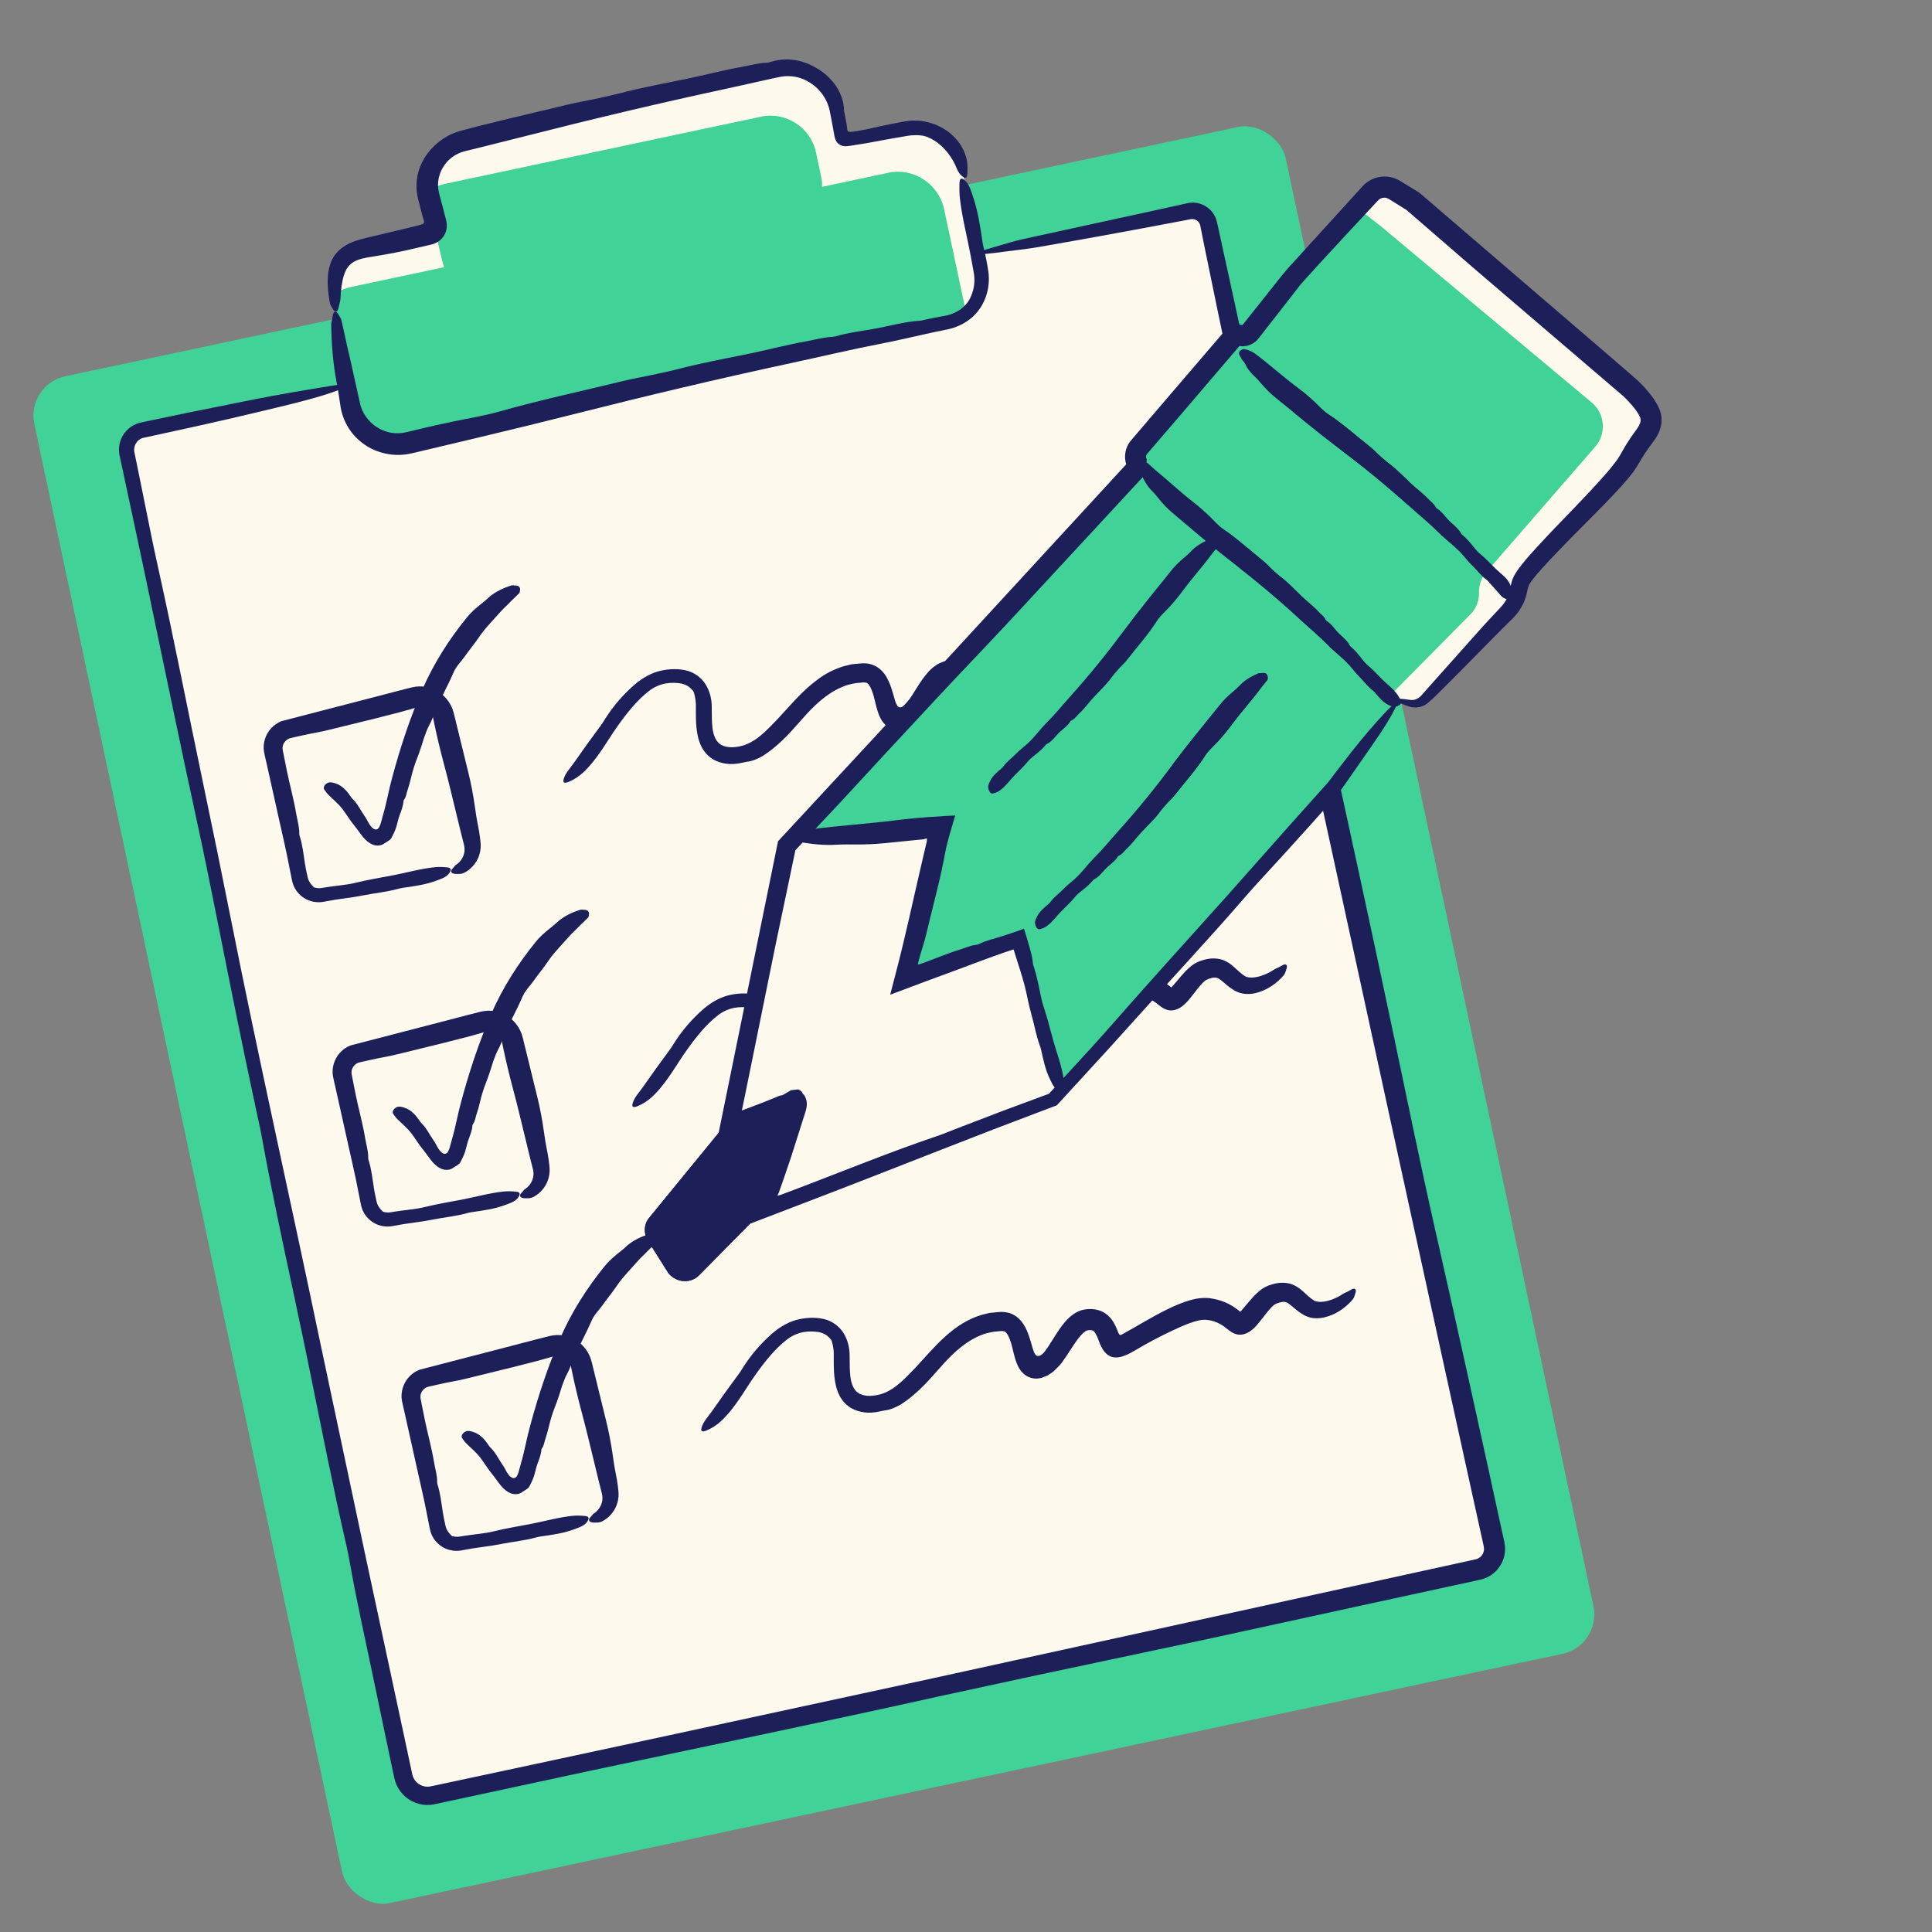 <?xml version="1.0" encoding="UTF-8"?><svg id="a" xmlns="http://www.w3.org/2000/svg" viewBox="0 0 300 300"><rect x="0" y="0" width="300" height="300" fill="#808080" stroke="none"/><rect x="27.057" y="36.428" width="198.646" height="242.376" rx="6.245" ry="6.245" transform="translate(-30.009 29.72) rotate(-12)" fill="#41d298"/><rect x="18.091" y="69.03" width="215.885" height="172.155" rx="3.057" ry="3.057" transform="translate(251.548 -.42) rotate(78)" fill="#fef9ed"/><path d="M140.62,20.124l-10.295,2.188c-.005-.447-.029-.98-.12-1.409l-.839-3.946c-.821-3.861-4.67-6.36-8.53-5.54l-49.073,10.431c-3.861.821-6.36,4.67-5.54,8.53l.839,3.946c.109.515.286.925.463,1.336l-10.295,2.188c-3.861.821-6.36,4.67-5.54,8.53l3.483,16.386c.821,3.861,4.67,6.36,8.53,5.54l83.475-17.743c3.861-.821,6.36-4.67,5.54-8.53l-3.483-16.386c-.906-3.842-4.755-6.342-8.616-5.521Z" fill="#41d298"/><path d="M54.565,44.55l14.38-3.057c-.177-.411-1.367-5.653-1.391-5.838l-10.324,2.194c-3.716.79-6.162,4.385-5.609,8.096.839-.666,1.832-1.16,2.944-1.396Z" fill="#fef9ed"/><path d="M140.62,20.124l-10.295,2.188c-.005-.447-.029-.98-.12-1.409l-.839-3.946c-.821-3.861-4.67-6.36-8.53-5.54l-49.073,10.431c-3.716.79-6.162,4.385-5.609,8.096.839-.666,1.832-1.16,2.944-1.396l49.073-10.431c3.861-.821,7.71,1.679,8.53,5.54l.839,3.946c.091.429.115.962.12,1.409l10.295-2.188c3.861-.821,7.71,1.679,8.616,5.521l3.483,16.386c.031.145.048.289.069.434,2.076-1.648,3.18-4.385,2.596-7.134l-3.483-16.386c-.906-3.842-4.755-6.342-8.616-5.521Z" fill="#fef9ed"/><path d="M156.283,39.041c1.69-.228,3.174-.364,5.123-.704,6.935-1.212,13.905-2.474,20.921-3.81l2.609-.497c.381-.056.763.057,1.044.305.138.124.245.274.316.438.038.081.06.169.08.258l.127.631.527,2.647c.727,3.529,1.457,7.075,2.192,10.641,1.39,6.562,2.716,13.137,4.028,19.643,2.262,11.218,4.617,22.479,7.032,33.563l15.815,72.67,7.934,36.326,3.984,18.157,1.998,9.076.25,1.134.125.567c.03.163.045.223.05.34.025.411-.117.835-.391,1.156-.136.16-.302.294-.487.391-.214.106-.304.136-.76.232l-2.269.501c-27.237,5.967-54.5,11.941-81.78,17.917-13.648,2.951-27.301,5.903-40.956,8.855l-20.492,4.399-10.249,2.192-5.126,1.094c-.405.082-.903.203-1.233.252-.344.045-.696.018-1.026-.089-.662-.207-1.228-.708-1.503-1.344-.053-.135-.103-.271-.135-.413l-.114-.521-.228-1.07-.457-2.141-.916-4.281-1.835-8.562-3.676-17.124c-2.422-11.423-4.845-22.847-7.268-34.274-4.495-21.557-9.348-43.048-13.643-64.67-1.414-7.118-2.894-14.339-4.402-21.526-2.306-10.988-4.439-21.978-6.874-32.967-.374-1.688-.748-3.395-1.089-5.084l-1.753-8.683-.887-4.339c-.25-.995.312-1.978,1.199-2.301l8.476-1.853c2.879-.638,5.752-1.296,8.617-1.98,4.927-1.177,10.148-2.348,13.647-3.718,2.24-.877,1.952-1.096-1.426-.554-3.797.609-7.759,1.283-11.721,2.052-3.48.699-6.967,1.399-10.458,2.101l-5.232,1.092-1.308.276-.654.138c-.093.018-.236.052-.396.096-.152.036-.299.092-.446.149-1.18.455-2.112,1.463-2.5,2.657-.198.596-.264,1.24-.183,1.862.049.346.1.554.144.765l.14.654.561,2.616,1.122,5.233c.741,3.49,1.482,6.978,2.221,10.463,2.61,12.455,5.167,24.959,7.885,37.447,1.123,5.16,2.216,10.558,3.258,15.813,1.92,9.689,3.861,19.364,5.951,29.073.272,1.264.581,2.574.8,3.788,2.159,11.973,4.95,24.053,7.4,36.072,1.885,9.247,3.708,18.614,5.84,27.897.188.82.359,1.71.504,2.528,1.143,6.485,2.663,13.091,3.998,19.592.749,3.579,1.499,7.162,2.249,10.747l.573,2.687.072.336c.024.115.089.361.138.533.121.376.279.741.48,1.083.402.684.957,1.272,1.61,1.712.651.444,1.409.727,2.193.84.391.061.791.065,1.183.034.198-.01.39-.051.584-.082l.368-.077,2.688-.58c7.171-1.541,14.349-3.084,21.529-4.627,17.936-3.792,35.938-7.502,53.845-11.486,5.039-1.089,10.104-2.184,15.147-3.274,9.006-1.909,18.027-3.822,27.052-5.736,7.872-1.716,15.748-3.433,23.624-5.15l11.818-2.565,5.909-1.283.369-.08c.116-.024.369-.092.545-.143.383-.132.758-.295,1.1-.516.691-.429,1.264-1.033,1.66-1.737.404-.699.62-1.506.637-2.316.014-.395-.043-.832-.116-1.176l-.161-.738c-3.429-15.752-6.886-31.49-10.447-47.173-2.502-11.02-4.763-22.215-7.115-33.34-3.18-15.043-6.445-30.098-9.758-45.09-3.227-14.784-6.456-29.581-9.685-44.376l-4.821-22.196-2.423-11.092c-.117-.472-.157-.879-.377-1.494-.215-.558-.557-1.069-1.003-1.466-.877-.81-2.146-1.165-3.313-.93l-5.56,1.222c-6.135,1.337-12.269,2.674-18.401,4.01-1.252.274-2.719.584-3.675.88-1.849.572-4.887,1.306-4.928,1.681-.034.316,2.472-.034,4.366-.289Z" fill="#1c1f58"/><path d="M70.951,135.711c.337-.003.679.015,1.05-.151,1.301-.6,2.384-1.951,2.595-3.586.063-.404.06-.82.016-1.232l-.103-.876c-.074-.553-.168-1.105-.282-1.656-.21-1.014-.358-2.042-.503-3.059-.251-1.754-.583-3.5-1.003-5.202l-1.369-5.581-.684-2.791-.171-.698c-.064-.255-.178-.677-.319-.989-.284-.671-.705-1.283-1.223-1.784-1.033-1.007-2.467-1.567-3.892-1.52-.355.014-.706.06-1.048.136l-.708.177-1.393.353-5.562,1.449-12.651,3.282c-1.243.492-2.202,1.571-2.573,2.823-.193.624-.234,1.291-.132,1.929.115.63.242,1.08.361,1.63l1.408,6.321c.76,3.525,1.629,7.028,2.291,10.576l.249,1.251c.069.386.217.943.451,1.358.463.88,1.249,1.571,2.163,1.932.458.179.946.278,1.436.293.481.023,1.01-.077,1.397-.158.836-.161,1.676-.301,2.524-.405,1.116-.138,2.241-.322,3.355-.539,1.702-.332,3.435-.497,5.115-.954.258-.07.52-.137.784-.175,1.81-.257,3.626-.493,5.344-1.159.739-.287,1.535-.517,1.967-1.235.277-.46.184-.72-.368-.779-.621-.066-1.261-.098-1.886-.038-2.197.211-4.325.831-6.487,1.248-1.93.372-3.879.686-5.797,1.158-.792.195-1.635.32-2.46.419-.76.092-1.519.189-2.274.307l-.566.092c-.19.026-.236.032-.359.036-.21.014-.417-.013-.621-.056-.107-.016-.226-.034-.308-.108-.392-.378-.667-.742-.834-1.167-.049-.128-.058-.167-.111-.383l-.151-.697c-.099-.465-.192-.93-.266-1.399-.226-1.442-.371-2.918-.829-4.324-.04-.124-.052-.265-.05-.396.014-1.042-.315-2.043-.483-3.055-.371-2.231-.991-4.417-1.447-6.64l-.416-2.084-.206-1.043-.025-.129-.004-.053-.014-.105c.002-.069-.009-.138.002-.206.033-.545.38-1.07.897-1.34.035-.025.076-.037.116-.051.039-.015.065-.031.185-.057l.583-.136,1.168-.263c1.385-.325,2.799-.52,4.181-.874l7.258-1.78,3.62-.925,1.801-.498.897-.261c.224-.066.369-.114.568-.133.528-.067,1.101.149,1.488.542.196.194.349.426.455.675.11.258.146.458.247.959.477,2.326,1.034,4.641,1.648,6.934.605,2.261,1.153,4.536,1.7,6.811l.828,3.411.427,1.702c.077.307.141.53.166.749.037.227.029.459.009.691-.097.767-.53,1.499-1.173,1.971-.131.099-.296.186-.378.322-.153.271-.562.467-.514.821.038.297.506.382.891.372Z" fill="#1c1f58"/><path d="M79.978,90.913c-.191-.005-.399-.059-.574-.004-1.249.392-2.433.948-3.413,1.774-.421.413-.885.781-1.348,1.146-.787.639-1.566,1.306-2.186,2.097-2.764,3.409-5.122,7.128-6.857,11.095-1.935,4.47-3.443,9.04-4.685,13.659-.537,1.925-.859,3.902-1.417,5.795-.149.503-.252.933-.392,1.429-.073.215-.165.434-.28.633-.129.19-.362.317-.588.253-.445-.136-.755-.579-.99-.985l-.321-.587-.16-.271-.258-.385c-.537-.779-.947-1.686-1.659-2.397-.111-.108-.215-.221-.304-.349-.59-.865-1.293-1.811-2.476-2.182-.489-.146-1.056-.33-1.548.191-.299.322-.302.606-.13.835.199.256.361.522.559.711.678.688,1.544,1.365,2.244,2.284.621.819,1.153,1.737,1.865,2.593.436.533.853,1.176,1.324,1.741.434.52.922.922,1.441,1.141.498.221,1.175.245,1.701-.059.125-.082.254-.181.367-.243.272-.165.578-.336.824-.593.283-.562.6-1.112.802-1.789.106-.336.192-.686.28-1.036l.111-.407.094-.289c.267-.762.607-1.521.651-2.325.004-.071.039-.141.084-.201.359-.475.374-1.059.567-1.574.404-1.145.59-2.351.973-3.498.218-.724.515-1.418.77-2.126.252-.71.492-1.422.706-2.145.113-.41.285-.799.428-1.197.238-.721.685-1.346.943-2.058.908-2.498,2.263-4.764,3.33-7.237.377-.873,1.066-1.547,1.621-2.303.731-1.042,1.548-2.015,2.273-3.071.691-1.064,1.563-1.975,2.408-2.915.428-.465.839-.949,1.277-1.406.455-.439.906-.884,1.348-1.342l1.138-1.1c.077-.076.173-.156.181-.281.014-.242.16-.482-.053-.769-.18-.243-.455-.243-.67-.249Z" fill="#1c1f58"/><path d="M188.001,99.765c-.298.177-.618.256-.915.464-1.08.708-2.311,1.165-3.332,1.205-.503.019-.922-.072-1.153-.223-.066-.054-.322-.204-.528-.383-.215-.169-.431-.364-.7-.611-.244-.219-.519-.493-.928-.806-.386-.302-.994-.665-1.632-.818-.63-.158-1.331-.154-1.849-.065-.54.085-.981.222-1.409.374l-.074.026c-1.052.456-1.562,1.01-2.041,1.468-.466.474-.838.922-1.19,1.34-.349.416-.674.809-.961,1.115-.1.101-.06.063-.068.072v.003s.003.007.002.014l-.004.012c-.005.012-.016.018-.029.02h-.011s-.257-.206-.257-.206c-.193-.155-.41-.314-.636-.472-.926-.634-2.031-1.088-3.067-1.299l-.777-.136c-.328-.024-.66-.038-.988-.041-.588.043-1.174.11-1.651.249-1.02.235-1.864.595-2.72.949-1.671.734-3.188,1.583-4.68,2.431l-2.196,1.266-1.425.801c-.091.045-.211.097-.307.039-.091-.055-.142-.154-.192-.253l-.076-.162c-.079-.213-.167-.439-.275-.683-.203-.472-.48-1.006-.916-1.51-.417-.515-1.059-.941-1.712-1.171-.325-.119-.645-.151-.969-.21-.306-.021-.597-.007-.895-.002-.301.016-.655.11-.972.183-.305.105-.586.248-.87.384-.244.161-.483.329-.715.499l-.588.548c-1.158,1.252-1.868,2.557-2.629,3.733-.189.296-.376.576-.567.848l-.218.304-.166.207c-.23.266-.539.538-.925.574-.415-.01-.574-.451-.71-.786-.075-.21-.109-.303-.207-.65l-.305-1.058c-.219-.718-.477-1.465-.897-2.194-.413-.718-1.059-1.452-1.931-1.823-.863-.402-1.796-.366-2.521-.274-.385.046-.776.043-1.153.133l-1.127.282c-1.467.467-2.859,1.167-4.04,2.091-2.434,1.78-4.269,4.088-6.227,6.162-1.621,1.702-3.305,3.501-5.436,4.077-1.056.276-2.26.357-3.13-.084-.894-.413-1.307-1.476-1.457-2.573-.14-1.056-.111-2.155-.127-3.316.01-1.193-.271-2.473-.947-3.548-.666-1.086-1.808-1.896-3.046-2.183-1.252-.285-2.448-.235-3.678-.006-1.612.311-3.1,1.168-4.311,2.214-1.853,1.61-3.409,3.449-4.651,5.44-.191.307-.383.614-.596.901-1.468,1.967-2.858,3.914-4.174,5.803-.577.827-1.273,1.518-1.562,2.427-.192.593-.045.825.696.547.81-.332,1.593-.825,2.252-1.426,2.31-2.149,3.687-4.851,5.364-7.206,1.488-2.102,3.087-4.103,4.939-5.525.765-.587,1.672-.987,2.567-1.142.8-.15,1.712-.114,2.429.011.689.162,1.212.465,1.639.939.111.123.24.254.293.419.127.404.22.827.274,1.276.028.225.041.456.044.679v.863c-.001,1.255-.015,2.689.374,4.309.179.632.414,1.313.891,1.966.232.331.493.642.837.903.318.292.676.492,1.052.662,1.513.663,2.913.536,4.06.278.209-.033.458-.111.682-.138.935-.105,1.736-.496,2.499-.912l1.022-.706c.338-.238.608-.498.919-.738,2.601-2.171,4.283-4.681,6.369-6.574,1.281-1.181,2.636-2.139,4.043-2.709.698-.311,1.421-.468,2.152-.587l1.08-.103c.235-.011.372.017.488.049.238.037.598.495.897,1.304.134.352.248.753.356,1.188l.164.68.133.528c.052.215.12.434.186.652.262.877.66,1.664,1.227,2.178.538.532,1.358.841,2.139.799.636-.087,1.263-.258,1.847-.61.28-.212.584-.366.842-.624l.77-.772c.126-.135.231-.283.339-.419l.206-.271.37-.528c.244-.35.455-.686.671-1.016.425-.664.821-1.272,1.227-1.817.398-.55.819-.988,1.156-1.217.088-.082.161-.1.228-.134.071-.054.132-.062.186-.07.029-.008.053-.022.086-.035h.157c.099.002.229-.028.284.002.31.051.369.048.649.406.124.181.251.44.38.756l.29.749c.112.322.255.614.412.892.319.548.712.995,1.266,1.256.573.265,1.178.173,1.76.073l.99-.398c.308-.143.695-.36.844-.446,2.076-1.242,4.122-2.322,6.185-3.288,1.376-.645,2.794-1.263,4.088-1.539,1.068-.244,2.498.104,3.535.784.169.11.337.234.52.377l.385.304c.144.119.296.223.449.322.597.402,1.346.572,2.037.377.384-.123.734-.306,1.059-.55.303-.234.651-.562.853-.795.404-.453.746-.901,1.083-1.334.334-.432.657-.853.985-1.22.322-.365.67-.684.917-.8.621-.266,1.175-.414,1.572-.277.397.095.933.613,1.57,1.145.32.261.667.524,1.046.745.357.232.873.435,1.328.535.948.18,1.864.035,2.678-.243,1.381-.457,2.546-1.29,3.498-2.296.186-.213.422-.449.483-.683.146-.429.435-1.039.15-1.245-.252-.18-.664.143-1.008.328Z" fill="#1c1f58"/><path d="M81.655,186.07c.337-.003.679.015,1.05-.151,1.301-.6,2.384-1.951,2.595-3.586.063-.404.06-.82.016-1.232l-.103-.876c-.075-.553-.168-1.105-.282-1.656-.21-1.014-.358-2.042-.503-3.059-.25-1.754-.583-3.5-1.003-5.202l-1.369-5.581-.684-2.791-.171-.698c-.064-.255-.178-.677-.319-.989-.284-.671-.705-1.283-1.223-1.784-1.033-1.007-2.467-1.567-3.892-1.52-.355.014-.706.06-1.048.136l-.708.177-1.393.353-5.562,1.449-12.651,3.282c-1.243.492-2.202,1.571-2.573,2.823-.193.624-.234,1.291-.132,1.929.115.63.242,1.08.361,1.63l1.408,6.321c.76,3.525,1.629,7.028,2.291,10.576l.249,1.251c.069.386.217.943.451,1.358.463.88,1.249,1.571,2.163,1.932.458.179.946.278,1.436.293.481.023,1.01-.077,1.397-.158.836-.161,1.676-.301,2.524-.405,1.116-.138,2.241-.322,3.355-.539,1.702-.332,3.435-.497,5.115-.954.258-.07.52-.137.784-.175,1.81-.257,3.626-.493,5.344-1.159.739-.287,1.535-.517,1.967-1.235.277-.46.184-.72-.368-.779-.621-.066-1.261-.098-1.886-.038-2.197.211-4.325.831-6.487,1.248-1.93.372-3.879.686-5.797,1.158-.792.195-1.635.32-2.46.419-.76.092-1.519.189-2.274.307l-.566.092c-.19.026-.236.032-.359.036-.21.014-.417-.013-.621-.056-.107-.016-.226-.034-.308-.108-.392-.378-.667-.742-.834-1.167-.049-.128-.058-.167-.111-.383l-.151-.697c-.099-.465-.192-.93-.266-1.399-.226-1.442-.371-2.918-.829-4.324-.04-.124-.052-.265-.051-.396.014-1.042-.315-2.043-.483-3.055-.371-2.231-.991-4.417-1.447-6.64l-.416-2.084-.206-1.043-.025-.129-.004-.053-.014-.105c.002-.069-.009-.138.002-.206.033-.545.38-1.07.897-1.34.035-.025.076-.037.116-.051.039-.015.065-.031.185-.057l.583-.136,1.168-.263c1.385-.325,2.799-.52,4.181-.874l7.258-1.78,3.62-.925,1.801-.498.897-.261c.224-.066.369-.114.568-.133.528-.067,1.101.149,1.488.542.196.194.349.426.455.675.11.258.146.458.247.959.477,2.326,1.034,4.641,1.648,6.934.605,2.261,1.153,4.536,1.7,6.811l.828,3.411.427,1.702c.077.307.141.53.166.749.037.227.029.459.009.691-.097.767-.53,1.499-1.173,1.971-.131.099-.296.186-.378.322-.153.271-.562.467-.514.821.038.297.506.382.891.372Z" fill="#1c1f58"/><path d="M90.682,141.272c-.191-.005-.399-.059-.574-.004-1.249.392-2.433.948-3.413,1.774-.421.413-.885.781-1.348,1.146-.787.639-1.566,1.306-2.186,2.097-2.764,3.409-5.122,7.128-6.857,11.095-1.935,4.47-3.443,9.04-4.685,13.659-.537,1.925-.859,3.902-1.417,5.795-.149.503-.252.933-.392,1.429-.073.215-.165.434-.28.633-.129.19-.362.317-.588.253-.445-.136-.755-.579-.99-.985l-.321-.587-.16-.271-.258-.385c-.537-.779-.947-1.686-1.659-2.397-.111-.108-.215-.221-.304-.349-.59-.865-1.293-1.811-2.476-2.182-.489-.146-1.056-.33-1.548.191-.299.322-.302.606-.13.835.199.256.361.522.559.711.678.688,1.544,1.365,2.244,2.284.621.819,1.153,1.737,1.865,2.593.436.533.853,1.176,1.324,1.741.434.52.922.922,1.441,1.141.498.221,1.175.245,1.701-.059.125-.082.254-.181.367-.243.272-.165.578-.336.824-.593.283-.562.6-1.112.802-1.789.106-.336.192-.686.28-1.036l.111-.407.094-.289c.267-.762.608-1.521.651-2.325.004-.071.039-.141.084-.201.359-.475.374-1.059.567-1.574.404-1.145.59-2.351.973-3.498.218-.724.515-1.418.77-2.126.252-.71.492-1.422.706-2.145.113-.41.285-.799.428-1.197.238-.721.685-1.346.943-2.058.908-2.498,2.263-4.764,3.33-7.237.377-.873,1.066-1.547,1.621-2.303.731-1.042,1.548-2.015,2.273-3.071.691-1.064,1.563-1.975,2.408-2.915.428-.465.839-.949,1.277-1.406.455-.439.905-.884,1.348-1.342l1.138-1.1c.077-.076.173-.156.181-.281.014-.242.16-.482-.053-.769-.18-.243-.455-.243-.67-.249Z" fill="#1c1f58"/><path d="M198.705,150.123c-.298.177-.618.256-.915.464-1.08.708-2.311,1.165-3.332,1.205-.503.019-.922-.072-1.153-.223-.066-.054-.322-.204-.528-.383-.215-.169-.431-.364-.7-.611-.244-.219-.519-.493-.928-.806-.386-.302-.994-.665-1.632-.818-.63-.158-1.331-.154-1.849-.065-.54.085-.981.222-1.409.374-1.115.448-1.679,1.077-2.178,1.559-.49.507-.886.988-1.259,1.433l-.53.627-.244.274-.113.117c-.018.015-.009.012-.009.012,0,0,.006.012-.001.028-.005.012-.016.018-.029.02h-.011s-.258-.206-.258-.206c-.193-.155-.41-.314-.636-.472-.926-.634-2.031-1.088-3.067-1.299l-.777-.136c-.328-.024-.66-.038-.988-.041-.588.043-1.174.11-1.651.249-1.02.235-1.864.595-2.72.949-1.671.734-3.188,1.583-4.68,2.431l-2.196,1.266-1.425.801c-.091.045-.211.097-.307.039-.091-.055-.142-.154-.192-.253l-.076-.162c-.079-.213-.167-.439-.275-.683-.203-.472-.48-1.006-.916-1.51-.417-.515-1.059-.941-1.712-1.171-.325-.119-.645-.151-.969-.21-.306-.021-.597-.007-.895-.002-.301.016-.655.11-.972.183-.305.105-.586.248-.87.384-.244.161-.483.329-.715.499l-.588.548c-1.158,1.252-1.868,2.557-2.629,3.733-.188.296-.376.576-.567.848l-.218.304-.166.207c-.23.266-.539.538-.925.574-.415-.01-.574-.451-.71-.786-.075-.21-.109-.303-.207-.65l-.305-1.058c-.219-.718-.477-1.465-.897-2.194-.413-.718-1.059-1.452-1.931-1.823-.863-.402-1.796-.366-2.521-.274-.385.046-.776.043-1.153.133l-1.127.282c-1.467.467-2.859,1.167-4.04,2.091-2.434,1.78-4.269,4.088-6.227,6.162-1.621,1.702-3.305,3.501-5.436,4.077-1.056.276-2.26.357-3.13-.084-.894-.413-1.307-1.476-1.457-2.573-.14-1.056-.111-2.155-.127-3.316.01-1.193-.271-2.473-.947-3.548-.666-1.086-1.808-1.896-3.046-2.183-1.252-.285-2.447-.235-3.678-.006-1.612.311-3.1,1.168-4.311,2.214-1.853,1.61-3.409,3.449-4.651,5.44-.191.307-.383.614-.596.902-1.468,1.967-2.858,3.914-4.174,5.803-.577.827-1.273,1.518-1.562,2.427-.192.593-.045.825.696.547.81-.332,1.593-.825,2.252-1.426,2.31-2.149,3.687-4.851,5.364-7.206,1.488-2.102,3.087-4.103,4.939-5.525.765-.587,1.672-.987,2.567-1.142.8-.15,1.712-.114,2.429.011.689.162,1.212.465,1.639.939.111.122.24.254.293.419.127.404.22.827.274,1.276.028.225.041.456.044.679v.863c-.001,1.255-.015,2.689.374,4.309.179.632.414,1.313.891,1.966.232.331.493.642.837.903.318.292.676.492,1.052.662,1.513.663,2.913.536,4.06.278.209-.033.458-.111.682-.138.935-.105,1.736-.496,2.499-.912l1.022-.706c.338-.238.608-.498.919-.738,2.601-2.171,4.283-4.681,6.369-6.574,1.281-1.181,2.636-2.139,4.043-2.709.698-.311,1.421-.468,2.152-.587l1.08-.103c.235-.011.372.017.488.049.238.037.598.495.897,1.304.134.352.248.753.356,1.188l.164.68.133.528c.052.215.12.434.186.652.262.877.66,1.664,1.227,2.178.538.532,1.358.841,2.139.799.636-.087,1.263-.258,1.847-.61.28-.212.584-.366.842-.624l.77-.772c.126-.135.231-.283.339-.419l.206-.271.37-.528c.244-.35.455-.686.671-1.016.425-.664.821-1.272,1.227-1.817.398-.55.819-.988,1.156-1.217.088-.082.161-.1.228-.134.071-.054.132-.062.186-.07.029-.008.053-.022.086-.035h.157c.099.002.229-.028.284.002.31.051.369.048.649.406.124.181.251.44.38.756l.29.749c.112.322.255.614.412.892.319.548.712.994,1.266,1.256.573.265,1.178.173,1.76.073l.991-.398c.308-.143.694-.36.844-.446,2.076-1.242,4.122-2.322,6.185-3.288,1.376-.645,2.794-1.263,4.088-1.539,1.068-.244,2.498.104,3.535.784.134.087.272.187.412.293l.583.459c.472.357.983.65,1.557.697.573.057,1.136-.134,1.62-.427.243-.154.47-.332.681-.535.11-.094.214-.197.311-.303l.229-.251c.558-.645,1.021-1.284,1.491-1.872.452-.563.971-1.159,1.351-1.348.084-.055.282-.118.423-.18.148-.047.299-.098.438-.128.289-.066.492-.062.718-.011.402.073.927.577,1.571,1.12.318.266.67.532,1.051.758.348.232.877.449,1.335.55.959.195,1.887.045,2.711-.234,1.381-.457,2.546-1.29,3.498-2.296.186-.213.422-.449.483-.683.146-.429.435-1.039.15-1.245-.252-.18-.664.143-1.008.328Z" fill="#1c1f58"/><path d="M92.359,236.428c.337-.003.679.015,1.05-.151,1.301-.6,2.384-1.951,2.595-3.586.063-.404.06-.82.016-1.232l-.103-.876c-.074-.553-.168-1.105-.282-1.656-.21-1.014-.358-2.042-.503-3.059-.25-1.754-.583-3.5-1.003-5.202l-1.369-5.581-.684-2.791-.171-.698c-.064-.255-.178-.677-.319-.989-.284-.671-.705-1.283-1.223-1.784-1.033-1.007-2.467-1.567-3.892-1.52-.355.014-.706.06-1.048.136l-.708.177-1.393.353-5.562,1.449-12.651,3.282c-1.243.492-2.202,1.571-2.573,2.823-.193.624-.234,1.291-.132,1.929.115.63.242,1.08.361,1.63l1.408,6.321c.76,3.525,1.629,7.028,2.291,10.576l.249,1.251c.069.386.217.943.451,1.358.463.88,1.249,1.571,2.163,1.932.458.179.946.278,1.436.293.481.023,1.01-.077,1.397-.158.836-.161,1.676-.301,2.524-.405,1.116-.138,2.241-.322,3.355-.539,1.702-.332,3.435-.497,5.115-.954.258-.07.52-.137.784-.175,1.81-.257,3.626-.493,5.344-1.159.739-.287,1.535-.517,1.967-1.235.277-.46.184-.72-.368-.779-.621-.066-1.261-.098-1.886-.038-2.197.211-4.325.831-6.487,1.248-1.93.372-3.879.686-5.797,1.158-.792.195-1.635.32-2.46.419-.76.092-1.519.189-2.274.307l-.566.092c-.19.026-.236.032-.359.036-.21.014-.417-.013-.621-.056-.107-.016-.226-.034-.308-.108-.392-.378-.667-.742-.834-1.167-.049-.128-.058-.167-.111-.383l-.151-.697c-.099-.465-.192-.93-.266-1.399-.226-1.442-.371-2.918-.829-4.324-.04-.124-.052-.265-.05-.396.014-1.042-.315-2.043-.483-3.055-.371-2.231-.991-4.417-1.447-6.64l-.416-2.084-.206-1.043-.025-.128-.004-.053-.014-.105c.002-.069-.009-.138.002-.206.033-.545.38-1.07.897-1.34.035-.025.076-.037.116-.051.039-.015.065-.031.185-.057l.583-.136,1.168-.263c1.385-.325,2.799-.52,4.181-.874l7.258-1.781,3.62-.925,1.801-.498.897-.261c.224-.066.369-.114.568-.133.528-.067,1.101.149,1.488.542.196.194.349.426.455.675.11.258.146.458.247.959.477,2.326,1.034,4.641,1.648,6.934.605,2.261,1.153,4.536,1.7,6.811l.828,3.411.427,1.702c.077.307.141.53.166.749.037.227.029.459.009.691-.097.767-.53,1.499-1.173,1.971-.131.099-.296.186-.378.322-.153.271-.562.467-.514.821.038.297.506.382.891.372Z" fill="#1c1f58"/><path d="M101.386,191.63c-.191-.005-.399-.059-.574-.004-1.248.392-2.433.948-3.413,1.774-.421.413-.885.781-1.348,1.146-.787.639-1.566,1.306-2.186,2.097-2.764,3.409-5.122,7.128-6.857,11.095-1.935,4.47-3.443,9.04-4.685,13.659-.537,1.925-.859,3.902-1.417,5.795-.149.503-.252.933-.392,1.429-.073.215-.165.434-.28.633-.129.19-.362.317-.588.253-.445-.136-.755-.579-.99-.985l-.321-.587-.16-.271-.258-.385c-.537-.779-.947-1.686-1.659-2.397-.111-.108-.215-.221-.304-.349-.59-.865-1.293-1.811-2.476-2.182-.489-.146-1.056-.33-1.548.191-.299.322-.302.606-.13.835.199.256.361.522.559.711.678.688,1.544,1.365,2.244,2.284.621.819,1.153,1.737,1.865,2.593.436.533.853,1.176,1.324,1.741.434.52.922.922,1.441,1.141.498.221,1.175.245,1.701-.059.125-.082.254-.181.367-.243.272-.165.578-.336.824-.593.283-.562.6-1.112.802-1.789.106-.336.192-.686.28-1.036l.111-.407.094-.289c.267-.762.607-1.521.651-2.325.004-.071.039-.141.084-.201.359-.475.374-1.059.567-1.574.404-1.145.59-2.351.973-3.498.218-.724.515-1.418.77-2.126.252-.71.492-1.422.706-2.145.113-.41.285-.799.428-1.197.238-.721.685-1.346.943-2.058.908-2.498,2.263-4.764,3.33-7.237.377-.873,1.066-1.547,1.621-2.303.731-1.042,1.548-2.015,2.273-3.071.691-1.064,1.563-1.975,2.408-2.915.428-.465.839-.949,1.277-1.406.455-.439.906-.884,1.348-1.342l1.138-1.1c.077-.076.173-.156.181-.281.014-.242.16-.482-.053-.769-.18-.243-.456-.243-.67-.249Z" fill="#1c1f58"/><path d="M209.409,200.482c-.297.177-.618.256-.915.464-1.08.708-2.311,1.165-3.332,1.205-.503.019-.922-.072-1.153-.223-.066-.054-.322-.204-.528-.383-.215-.169-.431-.364-.7-.611-.244-.219-.519-.493-.928-.806-.386-.302-.994-.665-1.632-.818-.63-.158-1.331-.154-1.849-.065-.54.085-.981.222-1.409.374l-.074.026c-1.119.492-1.636,1.081-2.137,1.568-.481.502-.873.978-1.242,1.418l-.525.621-.242.271-.111.115-.002.004s.006.012-.001.028c-.004.009-.011.015-.02.018-.046-.027.108.109-.291-.214-.592-.475-1.362-.97-2.15-1.285-.799-.324-1.575-.506-2.381-.616-1.032-.094-1.909.031-2.639.229-1.498.386-2.742.954-3.959,1.542-1.208.594-2.348,1.237-3.473,1.878-1.119.637-2.226,1.302-3.277,1.864-.16.095-.261.176-.432.212-.176.011-.255-.165-.326-.305l-.055-.116-.177-.454c-.138-.343-.311-.713-.534-1.09-.427-.752-1.278-1.586-2.284-1.873-.473-.12-.971-.218-1.393-.187-.416-.024-.92.074-1.401.201-.917.329-1.589.876-2.132,1.421-1.056,1.139-1.734,2.328-2.429,3.417l-.515.796c-.086.126-.171.264-.26.378l-.202.28c-.191.252-.414.515-.719.681-.245.164-.612.158-.786-.091-.182-.224-.28-.507-.378-.794l-.072-.227-.106-.37-.236-.819c-.167-.554-.357-1.123-.619-1.691-.262-.565-.602-1.143-1.108-1.636-.497-.494-1.168-.87-1.855-1.013-.342-.069-.682-.098-1.012-.098l-.896.078c-.298.029-.597.049-.892.088l-.871.217c-2.33.594-4.333,1.952-6.017,3.481-1.7,1.535-3.144,3.262-4.65,4.873-1.621,1.702-3.305,3.501-5.436,4.077-1.056.276-2.26.357-3.13-.084-.894-.413-1.307-1.476-1.457-2.573-.14-1.056-.111-2.155-.127-3.316.01-1.193-.271-2.473-.947-3.548-.666-1.086-1.808-1.896-3.046-2.183-1.252-.285-2.448-.235-3.678-.006-1.612.311-3.1,1.168-4.311,2.214-1.853,1.61-3.409,3.449-4.651,5.44-.191.307-.383.614-.596.901-1.468,1.967-2.858,3.914-4.174,5.803-.577.827-1.273,1.518-1.562,2.427-.192.593-.045.825.696.547.81-.332,1.593-.825,2.252-1.426,2.31-2.149,3.687-4.851,5.364-7.206,1.488-2.102,3.087-4.103,4.939-5.525.765-.587,1.672-.987,2.567-1.142.8-.15,1.712-.114,2.429.011.689.162,1.212.465,1.639.939.111.123.24.254.293.419.127.404.22.827.274,1.276.028.225.041.456.044.679v.863c-.001,1.255-.015,2.689.374,4.309.179.632.414,1.313.891,1.966.232.331.493.642.837.903.318.292.676.492,1.052.662,1.513.663,2.913.536,4.06.278.209-.033.458-.111.682-.138.935-.105,1.736-.496,2.499-.912l1.022-.706c.338-.238.608-.498.919-.738,2.601-2.171,4.283-4.681,6.369-6.574,1.281-1.181,2.636-2.139,4.043-2.709.698-.311,1.421-.468,2.152-.587l1.08-.103c.235-.011.372.017.488.049.238.037.598.495.897,1.304.134.352.248.753.356,1.188l.164.68.133.528c.052.215.12.434.186.652.262.877.66,1.664,1.227,2.178.538.533,1.358.839,2.139.801l.642-.088.968-.379c.308-.175.602-.407.902-.607.28-.25.543-.534.814-.798.274-.266.513-.619.626-.758.549-.75.994-1.462,1.429-2.132.429-.661.851-1.276,1.271-1.775.415-.502.846-.845,1.096-.928.065,0,.116-.02.182-.049.11.004.219,0,.331-.011.102,0,.155.031.241.024.065.016.098.042.16.045.153.061.44.376.706,1.03l.281.726c.121.335.257.654.425.942.326.584.739,1.055,1.327,1.316.604.257,1.234.179,1.848.009.311-.126.621-.236.925-.375.295-.138.643-.337.785-.417,2.076-1.242,4.122-2.322,6.185-3.288,1.376-.645,2.794-1.263,4.088-1.539,1.068-.244,2.498.104,3.535.784.136.088.276.19.417.296l.595.468c.477.363.998.648,1.58.687.58.045,1.146-.155,1.63-.464.246-.154.467-.348.684-.547.11-.093.214-.21.305-.307l.221-.246c.56-.651,1.027-1.3,1.501-1.887.458-.577.985-1.146,1.354-1.32.621-.266,1.175-.414,1.572-.277.397.095.933.613,1.57,1.145.32.261.667.524,1.046.745.357.232.873.435,1.328.535.948.18,1.864.035,2.678-.243,1.381-.457,2.546-1.29,3.498-2.296.186-.213.422-.449.483-.683.146-.429.435-1.039.15-1.245-.252-.18-.664.143-1.008.328Z" fill="#1c1f58"/><path d="M51.6,49.4c-.059.366-.174.697-.167,1.108.048,2.926.266,5.859.825,8.788.265,1.366.436,2.676.661,4.096.293,1.511.963,2.93,1.962,4.097,1.003,1.154,2.285,2.064,3.709,2.577,1.552.564,3.255.727,4.868.418.443-.074.715-.148,1.027-.221l.926-.219,1.851-.438,7.404-1.759c4.935-1.179,9.865-2.375,14.783-3.622,11.068-2.806,22.194-5.44,33.377-7.843,4.671-1.004,9.318-2.116,14.012-3.021,2.212-.427,4.406-.943,6.606-1.433,1.1-.245,2.201-.484,3.307-.702,1.147-.205,2.356-.629,3.373-1.323,1.371-.886,2.448-2.293,2.977-3.889.421-1.213.548-2.54.374-3.825-.179-1.206-.39-2.283-.665-3.417-.085-.343-.167-.692-.22-1.04-.36-2.392-.698-4.79-1.468-7.091-.331-.99-.608-2.05-1.359-2.671-.481-.398-.74-.295-.77.424-.033.809-.03,1.647.065,2.471.335,2.897,1.08,5.735,1.621,8.601l.355,1.923.175.962c.023.269.096.535.088.801.065,1.066-.176,2.128-.629,3.099-.38.804-1.048,1.499-1.795,1.965-.691.432-1.451.709-2.231.839-.975.169-1.987.359-2.973.582-.258.058-.521.145-.776.159-2.512.148-4.947.889-7.423,1.311-1.905.325-3.848.569-5.722,1.126-.166.049-.35.07-.523.077-1.365.055-2.698.454-4.035.691-2.948.524-5.854,1.297-8.797,1.906-3.673.76-7.375,1.431-11.01,2.381-1.022.267-2.061.475-3.09.711-1.836.421-3.703.712-5.537,1.162-6.406,1.574-12.87,2.938-19.214,4.742-2.229.634-4.538,1.006-6.817,1.477-1.54.319-3.078.657-4.611,1.013l-2.297.546-.573.14-.485.099c-.317.055-.642.097-.966.094-1.286.046-2.583-.417-3.646-1.192-1.04-.802-1.86-1.94-2.195-3.228-.672-2.937-1.312-6.029-2.027-9.022l-.831-3.762c-.058-.256-.115-.557-.242-.74-.247-.353-.455-.964-.81-.92-.3.038-.377.579-.444.99Z" fill="#1c1f58"/><path d="M52.654,47.439c.071-.341.177-.645.21-1.018.047-1.329.217-2.628.536-3.683.186-.504.368-.968.632-1.273.255-.321.506-.572.9-.803.726-.439,1.836-.658,3.097-.843,2.207-.347,4.408-.776,6.559-1.292l2.383-.554c.587-.136,1.044-.388,1.41-.71.381-.335.698-.805.854-1.298.151-.49.195-.96.087-1.543-.055-.282-.14-.572-.208-.857l-.186-.729-.459-1.727c-.354-1.286-.529-1.948-.425-2.877.081-.878.389-1.75.904-2.497.497-.76,1.207-1.371,2.014-1.795.198-.116.418-.182.626-.281.24-.064.396-.134.705-.206l1.76-.431,7.033-1.762c10.54-2.694,21.137-5.215,31.791-7.506l6.666-1.477c.548-.116,1.129-.263,1.649-.35.515-.102,1.044-.123,1.566-.089,1.049.056,2.073.412,2.959.965,1.642,1.013,2.818,2.678,3.164,4.627l.298,1.533.296,1.624c.119.648.192,1.305.709,1.731.244.207.55.338.861.376.308.029.621-.008.955-.055l.435-.07c.724-.115,1.452-.231,2.182-.347l2.112-.392c1.073-.213,2.154-.385,3.232-.572l.808-.144.707-.097c.468-.028.937-.045,1.408,0,.291.015.582.07.858.163,1.906.674,3.324,2.137,4.296,3.862.415.699.646,1.799,1.405,2.355.479.37.738.27.768-.421.02-.785.079-1.538-.166-2.48-.21-.773-.566-1.507-1.012-2.183-.466-.663-1.032-1.254-1.665-1.762-.647-.491-1.359-.892-2.11-1.201-.76-.29-1.553-.482-2.363-.581-.724-.055-1.461-.077-2.183.051-.724.105-1.252.229-1.888.345-1.221.238-2.44.488-3.652.777-.501.12-1.016.222-1.536.313l-.782.128-.391.059-.177.024h-.073s-.122.003-.122.003c-.151,0-.299.021-.411-.088-.118-.095-.135-.26-.133-.394l-.01-.185-.099-.619-.25-1.357c-.05-.25-.128-.505-.135-.752l-.02-.455-.091-.555c-.056-.378-.181-.727-.297-1.086-.263-.702-.624-1.377-1.086-1.976-.909-1.216-2.133-2.158-3.486-2.819-1.037-.516-2.19-.86-3.381-.939-.298-.029-.596-.03-.894-.01-.299.007-.596.036-.89.093-.652.102-.985.217-1.464.351-.158.048-.334.067-.498.072-1.303.042-2.571.427-3.846.651-2.81.494-5.577,1.238-8.381,1.818-3.499.723-7.027,1.357-10.489,2.271-.973.257-1.963.454-2.944.68-1.749.402-3.529.675-5.275,1.107l-9.173,2.187-4.577,1.128-2.279.599-.574.157-.68.217c-.442.172-.883.352-1.286.599-2.298,1.29-4.085,3.498-4.621,6.116-.169.882-.192,1.787-.081,2.68l.114.672.137.559.282,1.1c.177.677.434,1.669.479,1.759.037.149.132.307.092.472-.033.165-.177.279-.332.307l-.473.145-1.044.261-2.151.523-4.31,1.019c-1.42.353-3.035.655-4.452,1.719-.698.526-1.268,1.251-1.626,2.038-.325.796-.502,1.614-.539,2.408-.09,1.317.036,2.591.257,3.827.034.256.099.546.221.726.242.346.441.933.794.88.298-.045.385-.559.46-.94Z" fill="#1c1f58"/><path d="M129.503,154.81l-28.255,34.534c-.826.909-.826,2.313,0,3.387l2.974,4.709c1.074,1.239,2.892,1.322,3.966.248l42.466-43.044-21.15.165Z" fill="#1c1f58" stroke="#1c1f58" stroke-miterlimit="10"/><path d="M163.852,171.283c-.019.023-.044.04-.072.051l-45.856,17.769c-.145.056-.291-.077-.24-.223.904-2.58,6.26-17.913,5.655-17.232-.52.594-8.976,3.655-10.688,4.271-.134.048-.264-.07-.235-.209l9.177-44.494c.007-.033.023-.063.046-.088l54.998-58.584,36.21-42.654c2.022-2.507,8.01,3.026,8.026,3.04l33.14,29.273c2.006,1.772,2.189,4.837.409,6.835l-18.747,21.048c-.787.883-1.205,2.035-1.169,3.217h0c.039,1.279-.456,2.516-1.367,3.414l-12.868,12.689c-.321.316-.797.415-1.217.252l-1.053-.408c-.32-.124-.683-.033-.907.227" fill="#41d298"/><path d="M217.094,109.478l-53.242,61.805" fill="#545bfe"/><path d="M131.339,171.648c.473-.532-2.695,8.715-4.533,14.013l-9.25,3.584s3.08-8.766,4.763-13.931c3.047-1.113,8.603-3.188,9.021-3.666Z" fill="#fef9ed"/><path d="M157.788,146.637l-18.424,6.609,7.105-25.116-23.959,1.778-1.042.865-8.128,43.375s10.327-3.718,10.988-4.379c.578-.661-5.783,17.598-5.783,17.598l46.292-17.243-7.049-23.488Z" fill="#fef9ed"/><path d="M192.657,55.465c.097.145.151.34.246.44.353.374.516.727.689,1.098.345.521.736,1,1.19,1.421.418.388.792.824,1.162,1.255.638.744,1.335,1.431,2.086,2.04,3.284,2.661,6.525,5.368,9.906,7.92,3.804,2.871,7.49,5.881,11.018,9.067,1.474,1.331,3.022,2.58,4.428,3.986,1.326,1.325,2.897,2.382,4.083,3.864.39.488.817.95,1.266,1.385.686.665,1.255,1.454,2.027,2.027.119.088.236.18.332.292l.496.575.459.504c.241.273.461.536.74.827.24.263.372.568,1,.817.402.168.682.171.825-.19.154-.4.221-.866.128-1.305-.155-.774-.618-1.485-1.196-2.01-.472-.427-.925-.798-1.363-1.227-.774-.757-1.509-1.561-2.353-2.247-.349-.284-.659-.638-.945-1-.528-.667-1.072-1.316-1.712-1.866-.083-.072-.188-.127-.239-.226-.509-.976-1.434-1.524-2.135-2.303-.539-.599-1.027-1.267-1.729-1.698-.062-.038-.107-.103-.14-.172-.258-.547-.76-.852-1.145-1.266-.85-.912-1.874-1.641-2.785-2.494-1.137-1.065-2.213-2.202-3.482-3.125-.357-.259-.673-.566-1.008-.849-.598-.505-1.107-1.11-1.726-1.595-2.163-1.694-4.183-3.551-6.504-5.066-.815-.533-1.453-1.273-2.159-1.933-.954-.893-1.964-1.73-3.011-2.519-2.08-1.565-3.942-3.266-6.069-4.867-.51-.389-1.102-.661-1.714-.787-.124-.026-.271-.06-.383.012-.216.133-.509.199-.539.555-.025.301.153.494.257.659Z" fill="#1c1f58"/><path d="M177.017,72.595c.003.195-.035.415.029.586.459,1.222,1.057,2.287,1.91,3.136.393.389.741.823,1.086,1.252.594.74,1.25,1.421,1.963,2.024,3.114,2.632,6.195,5.286,9.421,7.783,3.63,2.808,7.147,5.746,10.508,8.855,1.404,1.298,2.884,2.515,4.22,3.887,1.26,1.293,2.769,2.32,3.889,3.766.368.476.773.927,1.2,1.351.653.648,1.188,1.418,1.929,1.975.114.085.226.175.317.284.312.375.619.754.963,1.095.172.17.352.331.547.477.097.073.198.142.303.207.128.086.267.164.404.223.469.21,1.002.416,1.529-.039.33-.295.373-.568.228-.813-.166-.282-.295-.548-.447-.749l-.191-.256c-.093-.113-.19-.223-.29-.33-.2-.213-.41-.415-.626-.613-.431-.395-.879-.77-1.292-1.183-.737-.737-1.435-1.521-2.243-2.189-.334-.276-.627-.622-.898-.975-.498-.651-1.012-1.284-1.624-1.82-.08-.07-.18-.123-.228-.22-.47-.955-1.361-1.488-2.025-2.248-.511-.585-.969-1.238-1.645-1.657-.06-.037-.102-.101-.132-.168-.236-.536-.719-.832-1.084-1.237-.806-.891-1.787-1.601-2.654-2.435-1.082-1.04-2.101-2.152-3.315-3.052-.341-.253-.642-.552-.961-.829-.57-.494-1.049-1.086-1.64-1.56-2.064-1.655-3.981-3.473-6.199-4.957-.78-.521-1.378-1.249-2.044-1.897-.901-.878-1.858-1.7-2.852-2.477-1.958-1.533-3.755-3.242-5.674-4.804l-1.133-1.017c-.078-.069-.152-.155-.271-.151-.118.002-.222-.023-.341-.027-.056.008-.112.016-.174.024-.028.098-.151.056-.197-.024-.036-.049-.152-.108-.215.116-.011.047.002.117.002.145l-.02.046c-.012.032-.02.067-.024.104-.01.16-.018.265-.008.391Z" fill="#1c1f58"/><path d="M195.966,104.515c-.186.013-.395-.019-.553.048-1.13.477-2.148,1.076-2.934,1.92-.362.389-.772.734-1.177,1.076-.7.589-1.342,1.236-1.906,1.938-2.465,3.067-4.978,6.092-7.334,9.257-2.652,3.56-5.443,7.005-8.411,10.292-1.24,1.373-2.398,2.82-3.712,4.125-1.239,1.23-2.211,2.707-3.606,3.797-.459.359-.893.754-1.299,1.17-.621.637-1.366,1.157-1.896,1.881-.081.111-.167.221-.272.309-.723.607-1.463,1.198-1.875,2.086-.177.382-.418.735-.165,1.365.163.403.378.574.688.491.348-.094.684-.218.953-.406.943-.662,1.587-1.609,2.379-2.414.707-.719,1.462-1.399,2.099-2.189.263-.326.597-.612.937-.876.629-.485,1.239-.987,1.75-1.585.067-.078.117-.177.211-.223.928-.456,1.429-1.329,2.16-1.977.562-.499,1.194-.946,1.588-1.607.035-.058.096-.1.162-.128.522-.23.8-.702,1.188-1.06.856-.788,1.528-1.748,2.325-2.597.994-1.059,2.061-2.056,2.912-3.247.239-.334.526-.629.789-.942.47-.559,1.039-1.028,1.488-1.608,1.569-2.024,3.301-3.906,4.69-6.088.488-.766,1.184-1.356,1.801-2.012.834-.888,1.61-1.831,2.339-2.813,1.437-1.935,3.052-3.711,4.489-5.644.313-.388.628-.774.935-1.166.063-.08.144-.167.131-.286-.026-.23.077-.472-.181-.72-.217-.209-.485-.183-.693-.168Z" fill="#1c1f58"/><path d="M188.367,83.69c-.185.012-.393-.02-.551.046-1.124.473-2.135,1.067-2.914,1.905-.359.386-.765.729-1.168,1.068-.694.584-1.331,1.227-1.889,1.925-2.44,3.049-4.928,6.055-7.26,9.201-2.624,3.539-5.388,6.963-8.328,10.229-1.228,1.364-2.375,2.803-3.678,4.1-1.229,1.222-2.189,2.69-3.574,3.773-.456.356-.886.748-1.289,1.162-.616.633-1.355,1.149-1.879,1.869-.08.111-.165.22-.269.307-.717.602-1.452,1.19-1.857,2.073-.174.38-.413.731-.157,1.359.164.402.379.573.688.491.347-.093.681-.215.947-.402.936-.657,1.573-1.599,2.358-2.398.701-.715,1.449-1.39,2.08-2.175.261-.324.591-.608.93-.87.624-.482,1.229-.98,1.736-1.574.066-.077.115-.176.209-.221.923-.452,1.417-1.32,2.142-1.964.558-.495,1.185-.939,1.574-1.597.034-.058.095-.099.161-.128.519-.227.794-.697,1.179-1.052.849-.782,1.513-1.738,2.303-2.58.985-1.052,2.043-2.043,2.885-3.226.237-.333.52-.625.781-.936.465-.555,1.03-1.021,1.474-1.597,1.553-2.012,3.269-3.882,4.642-6.051.482-.762,1.173-1.347,1.784-1.999.826-.882,1.595-1.82,2.316-2.795,1.422-1.923,3.022-3.688,4.444-5.61.31-.386.622-.769.926-1.159.062-.08.143-.166.129-.284-.027-.23.074-.47-.184-.717-.218-.209-.484-.183-.691-.169Z" fill="#1c1f58"/><path d="M123.159,130.361c.245.113.462.275.742.328,1.991.383,3.997.599,6.023.478.934-.056,1.871-.048,2.799-.039,1.6.015,3.203-.052,4.778-.213l4.545-.456,1.136-.113.281-.028.03-.012.069-.024c.098-.033.223-.067.376-.104.006.106.001.253-.015.448l-.624,2.641-1.302,5.662c-.524,2.358-1.065,4.713-1.626,7.065l-.424,1.763-.504,2.019-1.214,4.684c1.842-.692,3.685-1.385,5.53-2.078l4.164-1.536,4.577-1.705,2.294-.84,1.109-.389.851-.279.636-.212c.141.486.29.954.447,1.436l.606,1.905c.41,1.318.79,2.645,1.059,4.006.197.997.441,1.997.717,2.983.422,1.508.679,3.06,1.223,4.536.084.227.164.457.216.692.353,1.613.685,3.234,1.439,4.723.324.64.596,1.337,1.331,1.657.47.205.724.094.752-.412.032-.569.029-1.152-.064-1.712-.329-1.968-1.058-3.833-1.589-5.748-.474-1.71-.891-3.443-1.462-5.133-.236-.698-.406-1.449-.549-2.186-.264-1.358-.552-2.709-.974-4.028-.055-.172-.137-.343-.15-.519-.022-.305-.062-.605-.115-.902l-.042-.222c-.016-.077-.024-.126-.065-.284l-.213-.802c-.296-1.074-.624-2.141-.945-3.201-.887.32-1.762.632-2.648.918l-.87.277c-.285.09-.639.204-.74.227l-.956.276c-.635.194-1.261.416-1.86.714-.106.053-.231.079-.349.09-.942.093-1.793.519-2.679.788-1.954.594-3.829,1.428-5.763,2.105l-.456.157-.016-.003c-.01-.003-.016-.009-.019-.014-.007-.011.003-.026-.006-.019,0,0-.04.035-.102.013-.028-.08-.09.185.169-.792.321-1.243.77-2.453,1.063-3.706,1.024-4.38,2.258-8.711,3.05-13.147l.089-.456.161-.66.388-1.438.86-2.915-1.662.09-2.617.173-1.915.156c-1.068.099-2.135.216-3.199.348-4.195.52-8.413.802-12.607,1.32l-2.614.268c-.178.019-.387.031-.519.131-.257.192-.686.307-.679.665.006.302.369.458.643.584Z" fill="#1c1f58"/><path d="M129.503,154.81l-28.255,34.534c-.826.909-.826,2.313,0,3.387l2.974,4.709c1.074,1.239,2.892,1.322,3.966.248l42.466-43.044-21.15.165Z" fill="#1c1f58" stroke="#1c1f58" stroke-miterlimit="10"/><path d="M220.873,32.931l33.14,29.273c2.006,1.772,2.189,4.837.409,6.835l-18.747,21.048c-.787.883-1.205,2.035-1.169,3.217h0c.039,1.279-.456,2.516-1.367,3.414l-12.868,12.689c-.321.316-.797.415-1.217.252l-1.053-.408c-.32-.124-.683-.033-.907.227" fill="#41d298"/><path d="M163.852,171.283c-.019.023-.044.04-.072.051l-45.856,17.769c-.145.056-.291-.077-.24-.223.904-2.58,6.26-17.913,5.655-17.232-.52.594-8.976,3.655-10.688,4.271-.134.048-.264-.07-.235-.209l9.177-44.494c.007-.033.023-.063.046-.088l54.998-58.584.415-2.151,35.795-40.503" fill="#41d298"/><path d="M217.094,109.478l-53.242,61.805" fill="#545bfe"/><path d="M131.339,171.648c.473-.532-2.695,8.715-4.533,14.013l-9.25,3.584s3.08-8.766,4.763-13.931c3.047-1.113,8.603-3.188,9.021-3.666Z" fill="#fef9ed"/><path d="M157.788,146.637l-18.424,6.609,7.105-25.116-23.959,1.778-1.042.865-8.128,43.375s10.327-3.718,10.988-4.379c.578-.661-5.783,17.598-5.783,17.598l46.292-17.243-7.049-23.488Z" fill="#fef9ed"/><path d="M120.622,171.566c-.365.417-4.636,2.048-7.744,3.197l-.178.864c-.029.139.102.258.235.209,1.047-.376,4.613-1.667,7.347-2.749.323-1.063.472-1.669.341-1.522Z" fill="#fef9ed"/><path d="M254.295,62.121l-33.14-29.273c-.015-.013-5.575-5.138-7.785-3.255,0,0-1.468.893-2.575,2.767,0,0,3.092,2.258,4.829,3.778l31.633,26.443c2.006,1.772,2.189,4.836.409,6.835l-16.839,19.383c-.787.883-1.205,2.035-1.169,3.218.039,1.279-.456,2.516-1.367,3.414l-12.329,12.459c.183-.07,0,0,.192.074l3.182,1.613c.42.163.896.064,1.217-.252l12.868-12.689c.88-.868,1.444-2.054,1.373-3.288-.071-1.227.349-2.429,1.164-3.344l18.747-21.048c1.78-1.999,1.597-5.063-.409-6.835Z" fill="#fef9ed"/><path d="M215.625,36.138l31.633,26.443" fill="#fef9ed"/><path d="M219.561,109.858c.767.042,1.531-.191,2.155-.7.518-.45.904-.798,1.406-1.295,3.457-3.406,6.849-6.929,10.316-10.399l1.311-1.288c.486-.462,1.039-1.121,1.427-1.789.405-.683.717-1.441.897-2.245l.098-.466.09-.352c.064-.224.139-.429.213-.58.063-.132.228-.337.325-.507.138-.195.332-.425.494-.637.351-.435.751-.887,1.147-1.332.811-.895,1.655-1.791,2.516-2.688,3.172-3.326,6.528-6.495,9.714-9.973.686-.758,1.365-1.554,2.037-2.449.781-1.15,1.085-1.811,1.617-2.605.506-.794.991-1.388,1.693-2.383.365-.544.772-1.304.922-2.192.058-.241.06-.486.061-.731.021-.245,0-.489-.049-.731-.035-.243-.095-.482-.184-.717-.069-.214-.143-.392-.22-.548-.626-1.307-1.342-2.12-2.074-2.963-.371-.411-.74-.793-1.15-1.184l-1.18-1.036c-1.49-1.286-2.976-2.57-4.458-3.849-9.437-8.105-18.874-16.21-28.309-24.313l-2.205-1.347-.518-.316-.265-.161c-.15-.084-.297-.174-.456-.242-.626-.292-1.319-.443-2.007-.429-.689.006-1.371.177-1.988.482-.307.155-.6.341-.864.561-.269.211-.526.505-.624.611l-1.639,1.801-6.554,7.205-3.275,3.603c-1.065,1.225-2.041,2.532-3.065,3.794l-3.037,3.818-.759.955-.19.239-.047.06-.006.007c-.019-.01.135.116.071.063h0s.002.003.002.003l.007.007c.006.008-.001-.004-.001-.004,0,0,0,0,0,.006h0s-.001-.103-.001-.103c-.043-.018-.084-.048-.129-.054-.088-.021-.177-.047-.263-.06-.176-.035-.339-.048-.492-.05-.297-.025-.644.044-.937.197-.276.148-.534.357-.769.621l-8.905,10.389-4.323,5.056-1.08,1.264c-.18.219-.338.375-.625.754-.252.351-.445.745-.568,1.159-.249.826-.214,1.73.098,2.532.077.201.172.394.28.578l.085.136.043.068c.064-.759-.135,1.711.144-1.699l-.004.005-.009.01-.018.019-.141.153-.562.613c-8.94,9.713-17.886,19.432-26.839,29.159-9.034,9.744-18.075,19.496-27.125,29.257-2.422,11.896-4.851,23.826-7.281,35.757l-2.058,10.086-.036.18c.004.041-.067.169.025.11l.348-.126.695-.252,1.387-.505,2.666-.988,2.172-.829,1.704-.679c.604-.258,1.229-.489,1.796-.836l.1-.074c.036.009.013.073.012.106l-.052.24-.129.475-.286.945-.632,1.964-.845,2.537-1.728,5.065-2.166,6.203c2.98-1.142,5.963-2.286,8.946-3.43,6.427-2.449,12.829-4.968,19.237-7.477l9.62-3.744,9.793-3.721,3.02-3.293c3.399-3.677,6.819-7.443,10.2-11.217,5.169-5.77,10.45-11.41,15.537-17.279.781-.901,1.575-1.81,2.378-2.686,2.754-3.004,5.513-6.004,8.231-9.038,1.359-1.517,2.708-3.042,4.04-4.579l.541-.631.461-.65.877-1.245,1.74-2.499c1.991-2.871,4.145-5.845,5.32-8.168.204-.365.313-.648.422-.833.103-.193.145-.313.043-.324-.078-.026-.414.132-.647.331-.283.212-.613.531-1.032.965-1.842,1.956-3.638,4.077-5.371,6.267l-2.257,2.913-1.114,1.471-.258.343-.252.28-.618.683c-1.638,1.831-3.278,3.665-4.919,5.499-3.267,3.682-6.537,7.367-9.8,11.044-5.862,6.538-11.786,13.053-17.6,19.685-2.402,2.74-4.966,5.545-7.478,8.258-.9.971-1.799,1.941-2.703,2.917-2.403.89-4.807,1.781-7.216,2.674-2.511.963-5.026,1.928-7.547,2.895-.831.325-1.686.689-2.493.96-7.961,2.68-15.857,5.974-23.786,8.936l-.605.225-.089.025-.162.042-.256.056.18-.374.035-.072.192-.531.59-1.681,1.146-3.38,1.228-3.86c.331-1.043.686-2.165,1.013-3.195.245-.805.229-1.438.085-1.852-.086-.193-.14-.398-.227-.555-.046-.076-.096-.145-.159-.203-.053-.05-.178-.137-.159-.169-.005-.066-.122-.23-.206-.339-.183-.089-.289-.248-.538-.281l-.991.114c-.068-.016-.202.085-.314.146l-.347.204-.696.41-.448.095c-.155.047-.32.126-.479.188l-.967.397-.967.389-.73.282-1.941.738-.809.301c-.013.003-.026.004-.029-.002-.002-.016.029-.049.029-.049l.002-.002h0s0,0,0,0l.021-.1.194-.927.385-1.856,1.512-7.435c1.006-4.96,2.014-9.925,3.021-14.891,1.057-5.045,2.114-10.096,3.173-15.152l7.067-7.527,7.426-8.039c2.422-2.606,4.856-5.224,7.28-7.832,4.326-4.652,8.757-9.22,13.07-13.902,6.146-6.64,12.297-13.285,18.446-19.928l.577-.622.288-.311.144-.156.036-.039.018-.019.009-.01c.087-1.037-.182,2.308.198-2.328l-.014-.024c-.08-.124-.117-.272-.102-.423.007-.075.027-.148.059-.216.05-.091.024-.068.204-.277l1.109-1.288,4.429-5.153c2.859-3.348,5.717-6.695,8.572-10.04.047-.049.077-.123.143-.152.069-.029.132.021.202.027l.055.006c.132.011.264.008.395.002.263-.015.523-.066.773-.145.501-.157.959-.448,1.321-.827.214-.236.25-.299.336-.405l.238-.304.477-.608.952-1.217,3.797-4.874.896-1.15c.31-.374.646-.728.969-1.092l1.966-2.167c1.324-1.436,2.65-2.874,3.977-4.314l4.006-4.299,1.002-1.074c.203-.221.244-.255.347-.338.097-.07.202-.125.313-.169.222-.083.471-.11.703-.064.115.024.231.053.336.109.067.034.074.037.188.106l.312.194,2.358,1.465,10.861,9.402c3.667,3.137,7.333,6.272,10.993,9.403l11.866,10.15c.881.846,1.751,1.801,2.313,2.753.287.517.398.792.318,1.147-.078.41-.298.802-.682,1.327-.765,1.037-1.553,2.209-2.193,3.377-.164.302-.327.592-.477.814-.145.242-.304.487-.504.735-.359.498-.772.986-1.18,1.476-3.366,3.891-7.135,7.541-10.695,11.395-.893.965-1.775,1.946-2.623,2.987-.418.538-.836,1.064-1.212,1.734-.389.691-.546,1.42-.67,2.106-.178,1.127-.732,2.143-1.571,3.004-.892.958-1.805,1.899-2.677,2.872l-8.657,9.705c-.291.329-.607.686-.906,1.025-.218.252-.492.423-.732.537-.307.143-.659.203-1.143.113-.487-.065-.967-.127-1.355-.153l-.228-.015-.036.149c-.11.453-.148.785-.037.866.112.082.346-.183.632-.612l-.479.242c.279.125.62.259.978.392l.551.198c.234.075.478.119.715.131Z" fill="#1c1f58"/><path d="M192.657,55.465c.097.145.151.34.246.44.353.374.516.727.689,1.098.345.521.736,1,1.19,1.421.418.388.792.824,1.162,1.255.638.744,1.335,1.431,2.086,2.04,3.284,2.661,6.525,5.368,9.906,7.92,3.804,2.871,7.49,5.881,11.018,9.067,1.474,1.331,3.022,2.58,4.428,3.986,1.326,1.325,2.897,2.382,4.083,3.864.39.488.817.95,1.266,1.385.686.665,1.255,1.454,2.027,2.027.119.088.236.18.332.292l.496.575.459.504c.241.273.461.536.74.827.24.263.372.568,1,.817.402.168.682.171.825-.19.154-.4.221-.866.128-1.305-.155-.774-.618-1.485-1.196-2.01-.472-.427-.925-.798-1.363-1.227-.774-.757-1.509-1.561-2.353-2.247-.349-.284-.659-.638-.945-1-.528-.667-1.072-1.316-1.712-1.866-.083-.072-.188-.127-.239-.226-.509-.976-1.434-1.524-2.135-2.303-.539-.599-1.027-1.267-1.729-1.698-.062-.038-.107-.103-.14-.172-.258-.547-.76-.852-1.145-1.266-.85-.912-1.874-1.641-2.785-2.494-1.137-1.065-2.213-2.202-3.482-3.125-.357-.259-.673-.566-1.008-.849-.598-.505-1.107-1.11-1.726-1.595-2.163-1.694-4.183-3.551-6.504-5.066-.815-.533-1.453-1.273-2.159-1.933-.954-.893-1.964-1.73-3.011-2.519-2.08-1.565-3.942-3.266-6.069-4.867-.51-.389-1.102-.661-1.714-.787-.124-.026-.271-.06-.383.012-.216.133-.509.199-.539.555-.025.301.153.494.257.659Z" fill="#1c1f58"/><path d="M177.017,72.595c.003.195-.035.415.029.586.459,1.222,1.057,2.287,1.91,3.136.393.389.741.823,1.086,1.252.594.74,1.25,1.421,1.963,2.024,3.114,2.632,6.195,5.286,9.421,7.783,3.63,2.808,7.147,5.746,10.508,8.855,1.404,1.298,2.884,2.515,4.22,3.887,1.26,1.293,2.769,2.32,3.889,3.766.368.476.773.927,1.2,1.351.653.648,1.188,1.418,1.929,1.975.114.085.226.175.317.284.312.375.619.754.963,1.095.172.17.352.331.547.477.097.073.198.142.303.207.128.086.267.164.404.223.469.21,1.002.416,1.529-.039.33-.295.373-.568.228-.813-.166-.282-.295-.548-.447-.749l-.191-.256c-.093-.113-.19-.223-.29-.33-.2-.213-.41-.415-.626-.613-.431-.395-.879-.77-1.292-1.183-.737-.737-1.435-1.521-2.243-2.189-.334-.276-.627-.622-.898-.975-.498-.651-1.012-1.284-1.624-1.82-.08-.07-.18-.123-.228-.22-.47-.955-1.361-1.488-2.025-2.248-.511-.585-.969-1.238-1.645-1.657-.06-.037-.102-.101-.132-.168-.236-.536-.719-.832-1.084-1.237-.806-.891-1.787-1.601-2.654-2.435-1.082-1.04-2.101-2.152-3.315-3.052-.341-.253-.642-.552-.961-.829-.57-.494-1.049-1.086-1.64-1.56-2.064-1.655-3.981-3.473-6.199-4.957-.78-.521-1.378-1.249-2.044-1.897-.901-.878-1.858-1.7-2.852-2.477-1.958-1.533-3.755-3.242-5.674-4.804l-1.133-1.017c-.078-.069-.152-.155-.271-.151-.118.002-.222-.023-.341-.027-.056.008-.112.016-.174.024-.028.098-.151.056-.197-.024-.036-.049-.152-.108-.215.116-.011.047.002.117.002.145l-.02.046c-.012.032-.02.067-.024.104-.01.16-.018.265-.008.391Z" fill="#1c1f58"/><path d="M195.966,104.515c-.186.013-.395-.019-.553.048-1.13.477-2.148,1.076-2.934,1.92-.362.389-.772.734-1.177,1.076-.7.589-1.342,1.236-1.906,1.938-2.465,3.067-4.978,6.092-7.334,9.257-2.652,3.56-5.443,7.005-8.411,10.292-1.24,1.373-2.398,2.82-3.712,4.125-1.239,1.23-2.211,2.707-3.606,3.797-.459.359-.893.754-1.299,1.17-.621.637-1.366,1.157-1.896,1.881-.081.111-.167.221-.272.309-.723.607-1.463,1.198-1.875,2.086-.177.382-.418.735-.165,1.365.163.403.378.574.688.491.348-.094.684-.218.953-.406.943-.662,1.587-1.609,2.379-2.414.707-.719,1.462-1.399,2.099-2.189.263-.326.597-.612.937-.876.629-.485,1.239-.987,1.75-1.585.067-.078.117-.177.211-.223.928-.456,1.429-1.329,2.16-1.977.562-.499,1.194-.946,1.588-1.607.035-.058.096-.1.162-.128.522-.23.8-.702,1.188-1.06.856-.788,1.528-1.748,2.325-2.597.994-1.059,2.061-2.056,2.912-3.247.239-.334.526-.629.789-.942.47-.559,1.039-1.028,1.488-1.608,1.569-2.024,3.301-3.906,4.69-6.088.488-.766,1.184-1.356,1.801-2.012.834-.888,1.61-1.831,2.339-2.813,1.437-1.935,3.052-3.711,4.489-5.644.313-.388.628-.774.935-1.166.063-.08.144-.167.131-.286-.026-.23.077-.472-.181-.72-.217-.209-.485-.183-.693-.168Z" fill="#1c1f58"/><path d="M188.367,83.69c-.185.012-.393-.02-.551.046-1.124.473-2.135,1.067-2.914,1.905-.359.386-.765.729-1.168,1.068-.694.584-1.331,1.227-1.889,1.925-2.44,3.049-4.928,6.055-7.26,9.201-2.624,3.539-5.388,6.963-8.328,10.229-1.228,1.364-2.375,2.803-3.678,4.1-1.229,1.222-2.189,2.69-3.574,3.773-.456.356-.886.748-1.289,1.162-.616.633-1.355,1.149-1.879,1.869-.08.111-.165.22-.269.307-.717.602-1.452,1.19-1.857,2.073-.174.38-.413.731-.157,1.359.164.402.379.573.688.491.347-.093.681-.215.947-.402.936-.657,1.573-1.599,2.358-2.398.701-.715,1.449-1.39,2.08-2.175.261-.324.591-.608.93-.87.624-.482,1.229-.98,1.736-1.574.066-.077.115-.176.209-.221.923-.452,1.417-1.32,2.142-1.964.558-.495,1.185-.939,1.574-1.597.034-.058.095-.099.161-.128.519-.227.794-.697,1.179-1.052.849-.782,1.513-1.738,2.303-2.58.985-1.052,2.043-2.043,2.885-3.226.237-.333.52-.625.781-.936.465-.555,1.03-1.021,1.474-1.597,1.553-2.012,3.269-3.882,4.642-6.051.482-.762,1.173-1.347,1.784-1.999.826-.882,1.595-1.82,2.316-2.795,1.422-1.923,3.022-3.688,4.444-5.61.31-.386.622-.769.926-1.159.062-.08.143-.166.129-.284-.027-.23.074-.47-.184-.717-.218-.209-.484-.183-.691-.169Z" fill="#1c1f58"/><path d="M123.159,130.361c.245.113.462.275.742.328,1.991.383,3.997.599,6.023.478.934-.056,1.871-.048,2.799-.039,1.6.015,3.203-.052,4.778-.213l4.545-.456,1.136-.113.281-.028.03-.012.069-.024c.098-.033.223-.067.376-.104.006.106.001.253-.015.448l-.624,2.641-1.302,5.662c-.524,2.358-1.065,4.713-1.626,7.065l-.424,1.763-.504,2.019-1.214,4.684c1.842-.692,3.685-1.385,5.53-2.078l4.164-1.536,4.577-1.705,2.294-.84,1.109-.389.851-.279.636-.212c.141.486.29.954.447,1.436l.606,1.905c.41,1.318.79,2.645,1.059,4.006.197.997.441,1.997.717,2.983.422,1.508.679,3.06,1.223,4.536.084.227.164.457.216.692.353,1.613.685,3.234,1.439,4.723.324.64.596,1.337,1.331,1.657.47.205.724.094.752-.412.032-.569.029-1.152-.064-1.712-.329-1.968-1.058-3.833-1.589-5.748-.474-1.71-.891-3.443-1.462-5.133-.236-.698-.406-1.449-.549-2.186-.264-1.358-.552-2.709-.974-4.028-.055-.172-.137-.343-.15-.519-.022-.305-.062-.605-.115-.902l-.042-.222c-.016-.077-.024-.126-.065-.284l-.213-.802c-.296-1.074-.624-2.141-.945-3.201-.887.32-1.762.632-2.648.918l-.87.277c-.285.09-.639.204-.74.227l-.956.276c-.635.194-1.261.416-1.86.714-.106.053-.231.079-.349.09-.942.093-1.793.519-2.679.788-1.954.594-3.829,1.428-5.763,2.105l-.456.157-.016-.003c-.01-.003-.016-.009-.019-.014-.007-.011.003-.026-.006-.019,0,0-.04.035-.102.013-.028-.08-.09.185.169-.792.321-1.243.77-2.453,1.063-3.706,1.024-4.38,2.258-8.711,3.05-13.147l.089-.456.161-.66.388-1.438.86-2.915-1.662.09-2.617.173-1.915.156c-1.068.099-2.135.216-3.199.348-4.195.52-8.413.802-12.607,1.32l-2.614.268c-.178.019-.387.031-.519.131-.257.192-.686.307-.679.665.006.302.369.458.643.584Z" fill="#1c1f58"/></svg>